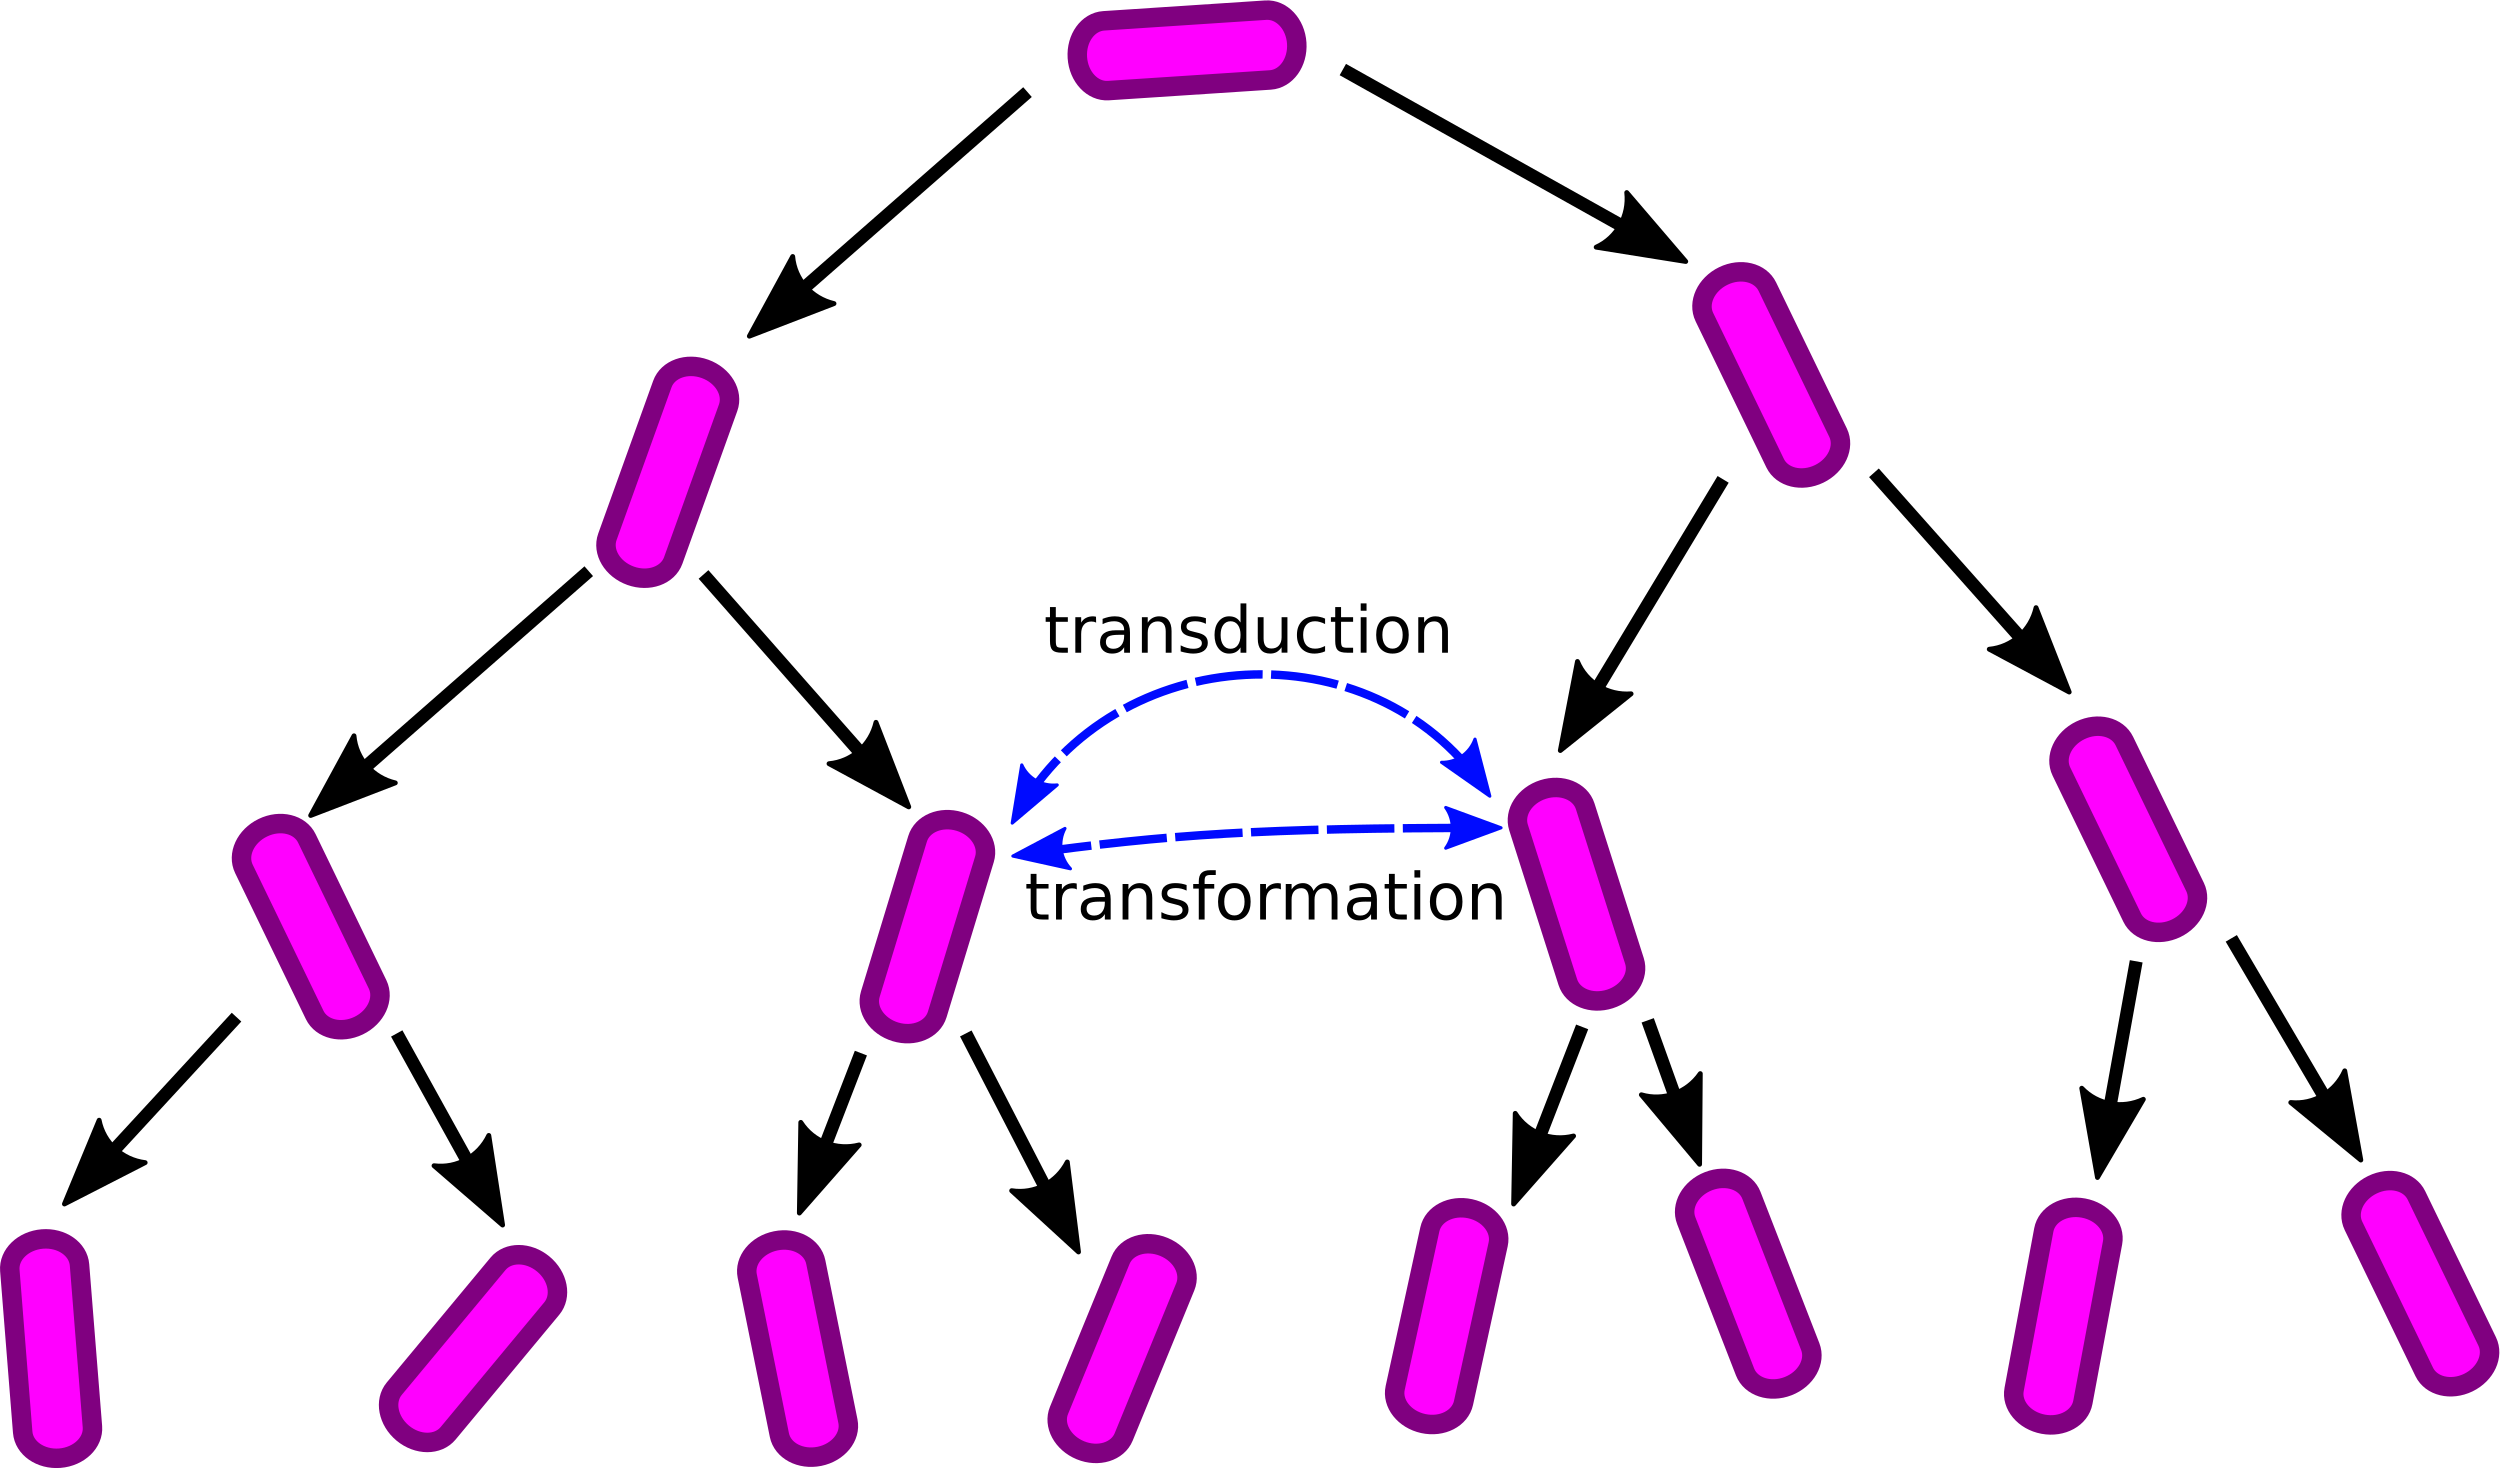 <?xml version="1.0" encoding="UTF-8" standalone="no"?>
<svg
   xmlns:dc="http://purl.org/dc/elements/1.1/"
   xmlns:cc="http://creativecommons.org/ns#"
   xmlns:rdf="http://www.w3.org/1999/02/22-rdf-syntax-ns#"
   xmlns:svg="http://www.w3.org/2000/svg"
   xmlns="http://www.w3.org/2000/svg"
   viewBox="0 0 410.721 241.182"
   height="241.182"
   width="410.721"
   xml:space="preserve"
   id="svg2"
   version="1.1"><defs
     id="defs6" /><g
     transform="matrix(1.333,0,0,-1.333,0,241.182)"
     id="g10"><g
       id="g12"><g
         transform="matrix(1,0,0,-1,0,180.886)"
         id="g14"><path
           id="path16"
           style="fill:#ff00ff;fill-opacity:1;fill-rule:nonzero;stroke:#800080;stroke-width:2.4;stroke-linecap:square;stroke-linejoin:miter;stroke-miterlimit:4;stroke-dasharray:none;stroke-opacity:1"
           d="m 136.039,2.52 c -1.957,0.128 -3.414,2.156 -3.258,4.531 0.157,2.379 1.867,4.199 3.824,4.07 l 19.957,-1.312 c 1.954,-0.129 3.415,-2.161 3.258,-4.536 -0.156,-2.375 -1.867,-4.195 -3.824,-4.066 z" /></g><g
         transform="matrix(1,0,0,-1,0,180.886)"
         id="g18"><path
           id="path20"
           style="fill:#ff00ff;fill-opacity:1;fill-rule:nonzero;stroke:#800080;stroke-width:2.4;stroke-linecap:square;stroke-linejoin:miter;stroke-miterlimit:4;stroke-dasharray:none;stroke-opacity:1"
           d="m 89.738,50.211 c 0.664,-1.844 -0.613,-3.992 -2.855,-4.797 -2.238,-0.805 -4.594,0.035 -5.254,1.883 l -6.77,18.82 c -0.664,1.844 0.618,3.992 2.856,4.797 2.242,0.805 4.594,-0.039 5.258,-1.883 z" /></g><g
         transform="matrix(1,0,0,-1,0,180.886)"
         id="g22"><path
           id="path24"
           style="fill:#ff00ff;fill-opacity:1;fill-rule:nonzero;stroke:#800080;stroke-width:2.4;stroke-linecap:square;stroke-linejoin:miter;stroke-miterlimit:4;stroke-dasharray:none;stroke-opacity:1"
           d="m 217.82,35.285 c -0.855,-1.765 -3.285,-2.355 -5.425,-1.316 -2.145,1.039 -3.188,3.308 -2.333,5.074 l 8.719,18 c 0.852,1.762 3.281,2.352 5.426,1.316 2.141,-1.039 3.184,-3.308 2.332,-5.074 z" /></g><g
         transform="matrix(1,0,0,-1,0,180.886)"
         id="g26"><path
           id="path28"
           style="fill:#ff00ff;fill-opacity:1;fill-rule:nonzero;stroke:#800080;stroke-width:2.4;stroke-linecap:square;stroke-linejoin:miter;stroke-miterlimit:4;stroke-dasharray:none;stroke-opacity:1"
           d="m 37.82,103.285 c -0.855,-1.765 -3.285,-2.355 -5.425,-1.316 -2.145,1.039 -3.188,3.308 -2.333,5.074 l 8.719,18 c 0.852,1.762 3.281,2.352 5.426,1.316 2.141,-1.039 3.184,-3.308 2.332,-5.074 z" /></g><g
         transform="matrix(1,0,0,-1,0,180.886)"
         id="g30"><path
           id="path32"
           style="fill:#ff00ff;fill-opacity:1;fill-rule:nonzero;stroke:#800080;stroke-width:2.4;stroke-linecap:square;stroke-linejoin:miter;stroke-miterlimit:4;stroke-dasharray:none;stroke-opacity:1"
           d="m 121.332,105.852 c 0.57,-1.875 -0.812,-3.957 -3.09,-4.653 -2.277,-0.691 -4.586,0.266 -5.156,2.145 l -5.82,19.133 c -0.571,1.875 0.812,3.957 3.089,4.648 2.278,0.695 4.586,-0.266 5.157,-2.141 z" /></g><g
         transform="matrix(1,0,0,-1,0,180.886)"
         id="g34"><path
           id="path36"
           style="fill:#ff00ff;fill-opacity:1;fill-rule:nonzero;stroke:#800080;stroke-width:2.4;stroke-linecap:square;stroke-linejoin:miter;stroke-miterlimit:4;stroke-dasharray:none;stroke-opacity:1"
           d="m 195.371,99.328 c -0.598,-1.867 -2.918,-2.797 -5.187,-2.074 -2.266,0.723 -3.622,2.824 -3.028,4.691 L 193.23,121 c 0.594,1.867 2.915,2.797 5.184,2.074 2.27,-0.722 3.625,-2.824 3.027,-4.691 z" /></g><g
         transform="matrix(1,0,0,-1,0,180.886)"
         id="g38"><path
           id="path40"
           style="fill:#ff00ff;fill-opacity:1;fill-rule:nonzero;stroke:#800080;stroke-width:2.4;stroke-linecap:square;stroke-linejoin:miter;stroke-miterlimit:4;stroke-dasharray:none;stroke-opacity:1"
           d="m 261.82,91.285 c -0.855,-1.765 -3.285,-2.355 -5.425,-1.316 -2.145,1.039 -3.188,3.308 -2.333,5.074 l 8.719,18 c 0.852,1.762 3.281,2.352 5.426,1.316 2.141,-1.039 3.184,-3.308 2.332,-5.074 z" /></g><g
         transform="matrix(1,0,0,-1,0,180.886)"
         id="g42"><path
           id="path44"
           style="fill:#ff00ff;fill-opacity:1;fill-rule:nonzero;stroke:#800080;stroke-width:2.4;stroke-linecap:square;stroke-linejoin:miter;stroke-miterlimit:4;stroke-dasharray:none;stroke-opacity:1"
           d="m 68.004,161.227 c 1.254,-1.508 0.785,-3.965 -1.047,-5.485 -1.832,-1.523 -4.332,-1.531 -5.582,-0.023 l -12.781,15.383 c -1.25,1.507 -0.782,3.964 1.047,5.484 1.832,1.519 4.332,1.531 5.586,0.023 z" /></g><g
         transform="matrix(1,0,0,-1,0,180.886)"
         id="g46"><path
           id="path48"
           style="fill:#ff00ff;fill-opacity:1;fill-rule:nonzero;stroke:#800080;stroke-width:2.4;stroke-linecap:square;stroke-linejoin:miter;stroke-miterlimit:4;stroke-dasharray:none;stroke-opacity:1"
           d="m 146.082,158.547 c 0.742,-1.817 -0.441,-4.016 -2.641,-4.918 -2.203,-0.906 -4.593,-0.168 -5.336,1.648 l -7.585,18.504 c -0.747,1.813 0.437,4.016 2.64,4.918 2.203,0.903 4.59,0.164 5.332,-1.648 z" /></g><g
         transform="matrix(1,0,0,-1,0,180.886)"
         id="g50"><path
           id="path52"
           style="fill:#ff00ff;fill-opacity:1;fill-rule:nonzero;stroke:#800080;stroke-width:2.4;stroke-linecap:square;stroke-linejoin:miter;stroke-miterlimit:4;stroke-dasharray:none;stroke-opacity:1"
           d="m 215.859,147.281 c -0.707,-1.828 -3.082,-2.609 -5.3,-1.746 -2.219,0.863 -3.442,3.043 -2.731,4.871 l 7.246,18.641 c 0.711,1.824 3.086,2.609 5.305,1.746 2.219,-0.863 3.441,-3.043 2.73,-4.871 z" /></g><g
         transform="matrix(1,0,0,-1,0,180.886)"
         id="g54"><path
           id="path56"
           style="fill:#ff00ff;fill-opacity:1;fill-rule:nonzero;stroke:#800080;stroke-width:2.4;stroke-linecap:square;stroke-linejoin:miter;stroke-miterlimit:4;stroke-dasharray:none;stroke-opacity:1"
           d="m 297.82,147.285 c -0.855,-1.765 -3.285,-2.355 -5.425,-1.316 -2.145,1.039 -3.188,3.308 -2.333,5.074 l 8.719,18 c 0.852,1.762 3.281,2.352 5.426,1.316 2.141,-1.039 3.184,-3.308 2.332,-5.074 z" /></g><g
         transform="matrix(1,0,0,-1,0,180.886)"
         id="g58"><path
           id="path60"
           style="fill:#ff00ff;fill-opacity:1;fill-rule:nonzero;stroke:#800080;stroke-width:2.4;stroke-linecap:square;stroke-linejoin:miter;stroke-miterlimit:4;stroke-dasharray:none;stroke-opacity:1"
           d="m 9.801,155.852 c -0.153,-1.954 -2.203,-3.383 -4.578,-3.196 -2.371,0.192 -4.168,1.926 -4.012,3.879 l 1.586,19.938 c 0.156,1.957 2.203,3.386 4.578,3.199 2.371,-0.192 4.168,-1.93 4.016,-3.883 z" /></g><g
         transform="matrix(1,0,0,-1,0,180.886)"
         id="g62"><path
           id="path64"
           style="fill:#ff00ff;fill-opacity:1;fill-rule:nonzero;stroke:#800080;stroke-width:2.4;stroke-linecap:square;stroke-linejoin:miter;stroke-miterlimit:4;stroke-dasharray:none;stroke-opacity:1"
           d="m 100.543,155.508 c -0.387,-1.922 -2.594,-3.098 -4.926,-2.625 -2.336,0.472 -3.91,2.41 -3.523,4.332 l 3.961,19.605 c 0.39,1.922 2.593,3.094 4.929,2.625 2.332,-0.472 3.911,-2.41 3.52,-4.332 z" /></g><g
         transform="matrix(1,0,0,-1,0,180.886)"
         id="g66"><path
           id="path68"
           style="fill:#ff00ff;fill-opacity:1;fill-rule:nonzero;stroke:#800080;stroke-width:2.4;stroke-linecap:square;stroke-linejoin:miter;stroke-miterlimit:4;stroke-dasharray:none;stroke-opacity:1"
           d="m 184.645,153.312 c 0.417,-1.914 -1.129,-3.878 -3.454,-4.386 -2.324,-0.508 -4.55,0.633 -4.968,2.547 l -4.27,19.539 c -0.418,1.918 1.129,3.883 3.453,4.39 2.328,0.508 4.551,-0.632 4.969,-2.55 z" /></g><g
         transform="matrix(1,0,0,-1,0,180.886)"
         id="g70"><path
           id="path72"
           style="fill:#ff00ff;fill-opacity:1;fill-rule:nonzero;stroke:#800080;stroke-width:2.4;stroke-linecap:square;stroke-linejoin:miter;stroke-miterlimit:4;stroke-dasharray:none;stroke-opacity:1"
           d="m 260.367,153.121 c 0.36,-1.926 -1.25,-3.844 -3.59,-4.277 -2.339,-0.438 -4.527,0.773 -4.886,2.699 l -3.657,19.664 c -0.359,1.926 1.246,3.84 3.586,4.277 2.34,0.434 4.528,-0.773 4.887,-2.699 z" /></g><g
         transform="matrix(1,0,0,-1,0,180.886)"
         id="g74"><path
           id="path76"
           style="fill:none;stroke:#000000;stroke-width:1.6;stroke-linecap:butt;stroke-linejoin:miter;stroke-miterlimit:4;stroke-dasharray:none;stroke-opacity:1"
           d="M 126.637,11.305 93.906,39.992" /></g><g
         transform="matrix(1,0.877,0.877,-1,0,180.886)"
         id="g78"><path
           id="path80"
           style="fill:#000000;fill-opacity:1;fill-rule:evenodd;stroke:#000000;stroke-width:0.451;stroke-linecap:butt;stroke-linejoin:round;stroke-miterlimit:4;stroke-dasharray:none;stroke-opacity:1"
           d="m 39.576,72.077 -7.889,-2.9 7.888,-2.902 c -1.259,1.713 -1.253,4.058 10e-4,5.802 z" /></g><g
         transform="matrix(1,0,0,-1,0,180.886)"
         id="g82"><path
           id="path84"
           style="fill:none;stroke:#000000;stroke-width:1.6;stroke-linecap:butt;stroke-linejoin:miter;stroke-miterlimit:4;stroke-dasharray:none;stroke-opacity:1"
           d="M 72.562,70.352 39.836,99.039" /></g><g
         transform="matrix(1,0.877,0.877,-1,0,180.886)"
         id="g86"><path
           id="path88"
           style="fill:#000000;fill-opacity:1;fill-rule:evenodd;stroke:#000000;stroke-width:0.451;stroke-linecap:butt;stroke-linejoin:round;stroke-miterlimit:4;stroke-dasharray:none;stroke-opacity:1"
           d="m -20.27,78.666 -7.887,-2.901 7.886,-2.901 c -1.259,1.713 -1.253,4.054 0.001,5.802 z" /></g><g
         transform="matrix(1,0,0,-1,0,180.886)"
         id="g90"><path
           id="path92"
           style="fill:none;stroke:#000000;stroke-width:1.6;stroke-linecap:butt;stroke-linejoin:miter;stroke-miterlimit:4;stroke-dasharray:none;stroke-opacity:1"
           d="m 86.707,70.754 23.84,27.074" /></g><g
         transform="matrix(-0.881,1,1,0.881,0,180.886)"
         id="g94"><path
           id="path96"
           style="fill:#000000;fill-opacity:1;fill-rule:evenodd;stroke:#000000;stroke-width:0.45;stroke-linecap:butt;stroke-linejoin:round;stroke-miterlimit:4;stroke-dasharray:none;stroke-opacity:1"
           d="m -103.647,16.651 -7.871,-2.897 7.871,-2.892 c -1.258,1.708 -1.251,4.046 0,5.789 z" /></g><g
         transform="matrix(1,0,0,-1,0,180.886)"
         id="g98"><path
           id="path100"
           style="fill:none;stroke:#000000;stroke-width:1.6;stroke-linecap:butt;stroke-linejoin:miter;stroke-miterlimit:4;stroke-dasharray:none;stroke-opacity:1"
           d="M 29.152,125.316 9.359,146.785" /></g><g
         transform="matrix(0.922,1,1,-0.922,0,180.886)"
         id="g102"><path
           id="path104"
           style="fill:#000000;fill-opacity:1;fill-rule:evenodd;stroke:#000000;stroke-width:0.441;stroke-linecap:butt;stroke-linejoin:round;stroke-miterlimit:4;stroke-dasharray:none;stroke-opacity:1"
           d="m -68.51,81.057 -7.713,-2.837 7.711,-2.833 c -1.23,1.673 -1.224,3.964 0.002,5.67 z" /></g><g
         transform="matrix(1,0,0,-1,0,180.886)"
         id="g106"><path
           id="path108"
           style="fill:none;stroke:#000000;stroke-width:1.6;stroke-linecap:butt;stroke-linejoin:miter;stroke-miterlimit:4;stroke-dasharray:none;stroke-opacity:1"
           d="m 48.895,127.324 12.046,21.77" /></g><g
         transform="matrix(-0.553,1,1,0.553,0,180.886)"
         id="g110"><path
           id="path112"
           style="fill:#000000;fill-opacity:1;fill-rule:evenodd;stroke:#000000;stroke-width:0.525;stroke-linecap:butt;stroke-linejoin:round;stroke-miterlimit:4;stroke-dasharray:none;stroke-opacity:1"
           d="m -132.645,-13.11 -9.176,-3.374 9.176,-3.376 c -1.466,1.993 -1.457,4.717 0,6.75 z" /></g><g
         transform="matrix(1,0,0,-1,0,180.886)"
         id="g114"><path
           id="path116"
           style="fill:none;stroke:#000000;stroke-width:1.6;stroke-linecap:butt;stroke-linejoin:miter;stroke-miterlimit:4;stroke-dasharray:none;stroke-opacity:1"
           d="m 165.5,8.527 40.406,22.629" /></g><g
         transform="matrix(-1,0.56,0.56,1,0,180.886)"
         id="g118"><path
           id="path120"
           style="fill:#000000;fill-opacity:1;fill-rule:evenodd;stroke:#000000;stroke-width:0.524;stroke-linecap:butt;stroke-linejoin:round;stroke-miterlimit:4;stroke-dasharray:none;stroke-opacity:1"
           d="m -162.726,67.439 -9.155,-3.366 9.152,-3.363 c -1.462,1.987 -1.452,4.704 0.003,6.729 z" /></g><g
         transform="matrix(1,0,0,-1,0,180.886)"
         id="g122"><path
           id="path124"
           style="fill:none;stroke:#000000;stroke-width:1.6;stroke-linecap:butt;stroke-linejoin:miter;stroke-miterlimit:4;stroke-dasharray:none;stroke-opacity:1"
           d="m 212.371,59.035 -18.992,31.52" /></g><g
         transform="matrix(0.603,1,1,-0.603,0,180.886)"
         id="g126"><path
           id="path128"
           style="fill:#000000;fill-opacity:1;fill-rule:evenodd;stroke:#000000;stroke-width:0.514;stroke-linecap:butt;stroke-linejoin:round;stroke-miterlimit:4;stroke-dasharray:none;stroke-opacity:1"
           d="m 26.221,185.216 -8.983,-3.306 8.982,-3.303 c -1.434,1.95 -1.426,4.621 0.001,6.609 z" /></g><g
         transform="matrix(1,0,0,-1,0,180.886)"
         id="g130"><path
           id="path132"
           style="fill:none;stroke:#000000;stroke-width:1.6;stroke-linecap:butt;stroke-linejoin:miter;stroke-miterlimit:4;stroke-dasharray:none;stroke-opacity:1"
           d="m 230.957,58.227 22.625,25.457" /></g><g
         transform="matrix(-0.889,1,1,0.889,0,180.886)"
         id="g134"><path
           id="path136"
           style="fill:#000000;fill-opacity:1;fill-rule:evenodd;stroke:#000000;stroke-width:0.448;stroke-linecap:butt;stroke-linejoin:round;stroke-miterlimit:4;stroke-dasharray:none;stroke-opacity:1"
           d="m -166.41,102.998 -7.839,-2.882 7.839,-2.883 c -1.252,1.703 -1.245,4.029 0,5.765 z" /></g><g
         transform="matrix(1,0,0,-1,0,180.886)"
         id="g138"><path
           id="path140"
           style="fill:none;stroke:#000000;stroke-width:1.6;stroke-linecap:butt;stroke-linejoin:miter;stroke-miterlimit:4;stroke-dasharray:none;stroke-opacity:1"
           d="m 263.281,118.434 -4.445,24.648" /></g><g
         transform="matrix(0.18,1,1,-0.18,0,180.886)"
         id="g142"><path
           id="path144"
           style="fill:#000000;fill-opacity:1;fill-rule:evenodd;stroke:#000000;stroke-width:0.59;stroke-linecap:butt;stroke-linejoin:round;stroke-miterlimit:4;stroke-dasharray:none;stroke-opacity:1"
           d="m -85.132,279.485 -10.321,-3.796 10.319,-3.794 c -1.647,2.238 -1.637,5.307 0.002,7.59 z" /></g><g
         transform="matrix(1,0,0,-1,0,180.886)"
         id="g146"><path
           id="path148"
           style="fill:none;stroke:#000000;stroke-width:1.6;stroke-linecap:butt;stroke-linejoin:miter;stroke-miterlimit:4;stroke-dasharray:none;stroke-opacity:1"
           d="m 275,115.605 14.949,25.457" /></g><g
         transform="matrix(-0.587,1,1,0.587,0,180.886)"
         id="g150"><path
           id="path152"
           style="fill:#000000;fill-opacity:1;fill-rule:evenodd;stroke:#000000;stroke-width:0.517;stroke-linecap:butt;stroke-linejoin:round;stroke-miterlimit:4;stroke-dasharray:none;stroke-opacity:1"
           d="m -224.283,157.329 -9.042,-3.326 9.043,-3.326 c -1.446,1.963 -1.437,4.648 -10e-4,6.652 z" /></g><g
         transform="matrix(1,0,0,-1,0,180.886)"
         id="g154"><path
           id="path156"
           style="fill:none;stroke:#000000;stroke-width:1.6;stroke-linecap:butt;stroke-linejoin:miter;stroke-miterlimit:4;stroke-dasharray:none;stroke-opacity:1"
           d="m 203.074,125.707 5.66,15.758" /></g><g
         transform="matrix(-0.359,1,1,0.359,0,180.886)"
         id="g158"><path
           id="path160"
           style="fill:#000000;fill-opacity:1;fill-rule:evenodd;stroke:#000000;stroke-width:0.565;stroke-linecap:butt;stroke-linejoin:round;stroke-miterlimit:4;stroke-dasharray:none;stroke-opacity:1"
           d="m -183.814,143.566 -9.873,-3.63 9.871,-3.632 c -1.575,2.145 -1.569,5.077 0.002,7.262 z" /></g><g
         transform="matrix(1,0,0,-1,0,180.886)"
         id="g162"><path
           id="path164"
           style="fill:none;stroke:#000000;stroke-width:1.6;stroke-linecap:butt;stroke-linejoin:miter;stroke-miterlimit:4;stroke-dasharray:none;stroke-opacity:1"
           d="m 194.996,126.516 -7.68,19.796" /></g><g
         transform="matrix(0.388,1,1,-0.388,0,180.886)"
         id="g166"><path
           id="path168"
           style="fill:#000000;fill-opacity:1;fill-rule:evenodd;stroke:#000000;stroke-width:0.559;stroke-linecap:butt;stroke-linejoin:round;stroke-miterlimit:4;stroke-dasharray:none;stroke-opacity:1"
           d="m -56.247,215.763 -9.777,-3.595 9.778,-3.596 c -1.564,2.122 -1.554,5.028 -10e-4,7.191 z" /></g><g
         transform="matrix(1,0,0,-1,0,180.886)"
         id="g170"><path
           id="path172"
           style="fill:none;stroke:#000000;stroke-width:1.6;stroke-linecap:butt;stroke-linejoin:miter;stroke-miterlimit:4;stroke-dasharray:none;stroke-opacity:1"
           d="m 106.102,129.746 -6.868,17.781" /></g><g
         transform="matrix(0.386,1,1,-0.386,0,180.886)"
         id="g174"><path
           id="path176"
           style="fill:#000000;fill-opacity:1;fill-rule:evenodd;stroke:#000000;stroke-width:0.56;stroke-linecap:butt;stroke-linejoin:round;stroke-miterlimit:4;stroke-dasharray:none;stroke-opacity:1"
           d="m -87.197,139.549 -9.783,-3.595 9.784,-3.601 c -1.564,2.128 -1.556,5.031 -0.001,7.196 z" /></g><g
         transform="matrix(1,0,0,-1,0,180.886)"
         id="g178"><path
           id="path180"
           style="fill:none;stroke:#000000;stroke-width:1.6;stroke-linecap:butt;stroke-linejoin:miter;stroke-miterlimit:4;stroke-dasharray:none;stroke-opacity:1"
           d="m 119.031,127.324 12.93,25.051" /></g><g
         transform="matrix(-0.516,1,1,0.516,0,180.886)"
         id="g182"><path
           id="path184"
           style="fill:#000000;fill-opacity:1;fill-rule:evenodd;stroke:#000000;stroke-width:0.533;stroke-linecap:butt;stroke-linejoin:round;stroke-miterlimit:4;stroke-dasharray:none;stroke-opacity:1"
           d="m -166.665,45.542 -9.321,-3.428 9.32,-3.428 c -1.49,2.024 -1.482,4.793 0.001,6.856 z" /></g><g
         transform="matrix(1,0,0,-1,0,180.886)"
         id="g186"><path
           id="path188"
           style="fill:none;stroke:#000bff;stroke-width:1.04;stroke-linecap:butt;stroke-linejoin:miter;stroke-miterlimit:4;stroke-dasharray:8.32, 1.04;stroke-dashoffset:0;stroke-opacity:1"
           d="m 125.426,100.199 c 12.121,-21.418 43.636,-23.031 57.375,-3.234" /></g><g
         transform="matrix(0.566,1,1,-0.566,0,180.886)"
         id="g190"><path
           id="path192"
           style="fill:#000bff;fill-opacity:1;fill-rule:evenodd;stroke:#000bff;stroke-width:0.339;stroke-linecap:butt;stroke-linejoin:round;stroke-miterlimit:4;stroke-dasharray:none;stroke-opacity:1"
           d="m -17.381,140.135 -5.935,-2.183 5.932,-2.182 c -0.946,1.289 -0.94,3.051 0.003,4.365 z" /></g><g
         transform="matrix(-0.694,1,1,0.694,0,180.886)"
         id="g194"><path
           id="path196"
           style="fill:#000bff;fill-opacity:1;fill-rule:evenodd;stroke:#000bff;stroke-width:0.32;stroke-linecap:butt;stroke-linejoin:round;stroke-miterlimit:4;stroke-dasharray:none;stroke-opacity:1"
           d="m -146.604,80.045 -5.598,-2.06 5.601,-2.06 c -0.894,1.216 -0.891,2.878 -0.003,4.12 z" /></g><path
         id="path198"
         style="fill:#000000;fill-opacity:1;fill-rule:nonzero;stroke:none"
         d="m 130.125,106.113 v -1.25 h 1.484 V 104.3 h -1.484 v -2.375 c 0,-0.355 0.047,-0.585 0.141,-0.687 0.101,-0.094 0.3,-0.141 0.593,-0.141 h 0.75 v -0.609 h -0.75 c -0.554,0 -0.933,0.102 -1.14,0.312 -0.211,0.207 -0.313,0.582 -0.313,1.125 v 2.375 h -0.531 v 0.563 h 0.531 v 1.25 z" /><path
         id="path200"
         style="fill:#000000;fill-opacity:1;fill-rule:nonzero;stroke:none"
         d="m 135.094,104.191 c -0.086,0.051 -0.172,0.086 -0.266,0.109 -0.094,0.02 -0.199,0.032 -0.312,0.032 -0.407,0 -0.719,-0.137 -0.938,-0.407 -0.219,-0.261 -0.328,-0.636 -0.328,-1.125 v -2.312 h -0.719 v 4.375 h 0.719 v -0.672 c 0.145,0.258 0.336,0.453 0.578,0.578 0.25,0.133 0.547,0.203 0.891,0.203 0.051,0 0.101,-0.007 0.156,-0.015 0.063,0 0.129,-0.012 0.203,-0.032 z" /><path
         id="path202"
         style="fill:#000000;fill-opacity:1;fill-rule:nonzero;stroke:none"
         d="m 137.844,102.691 c -0.586,0 -0.992,-0.07 -1.219,-0.203 -0.219,-0.137 -0.328,-0.359 -0.328,-0.672 0,-0.262 0.082,-0.469 0.25,-0.625 0.164,-0.148 0.394,-0.219 0.687,-0.219 0.395,0 0.711,0.141 0.954,0.422 0.238,0.289 0.359,0.672 0.359,1.141 v 0.156 z m 1.422,0.297 v -2.5 h -0.719 v 0.672 c -0.156,-0.274 -0.359,-0.469 -0.609,-0.594 -0.243,-0.125 -0.54,-0.187 -0.891,-0.187 -0.449,0 -0.809,0.125 -1.078,0.375 -0.262,0.25 -0.391,0.586 -0.391,1.015 0,0.488 0.16,0.86 0.484,1.11 0.333,0.25 0.829,0.375 1.485,0.375 h 1 v 0.062 c 0,0.332 -0.109,0.586 -0.328,0.766 -0.211,0.187 -0.512,0.281 -0.907,0.281 -0.25,0 -0.496,-0.031 -0.734,-0.094 -0.242,-0.062 -0.469,-0.152 -0.687,-0.265 v 0.656 c 0.269,0.101 0.523,0.18 0.765,0.234 0.25,0.051 0.492,0.078 0.735,0.078 0.625,0 1.093,-0.168 1.406,-0.5 0.312,-0.324 0.469,-0.82 0.469,-1.484 z" /><path
         id="path204"
         style="fill:#000000;fill-opacity:1;fill-rule:nonzero;stroke:none"
         d="m 144.391,103.129 v -2.641 h -0.719 v 2.625 c 0,0.406 -0.086,0.711 -0.25,0.922 -0.156,0.207 -0.399,0.312 -0.719,0.312 -0.387,0 -0.695,-0.125 -0.922,-0.375 -0.219,-0.25 -0.328,-0.59 -0.328,-1.015 v -2.469 h -0.719 v 4.375 h 0.719 v -0.672 c 0.164,0.258 0.363,0.453 0.594,0.578 0.238,0.133 0.508,0.203 0.812,0.203 0.508,0 0.891,-0.156 1.141,-0.468 0.258,-0.313 0.391,-0.774 0.391,-1.375 z" /><path
         id="path206"
         style="fill:#000000;fill-opacity:1;fill-rule:nonzero;stroke:none"
         d="m 148.625,104.738 v -0.688 c -0.211,0.102 -0.422,0.18 -0.641,0.235 -0.218,0.051 -0.445,0.078 -0.672,0.078 -0.355,0 -0.624,-0.059 -0.812,-0.172 -0.18,-0.105 -0.266,-0.266 -0.266,-0.484 0,-0.168 0.063,-0.297 0.188,-0.391 0.133,-0.094 0.394,-0.184 0.781,-0.266 l 0.25,-0.062 c 0.508,-0.106 0.867,-0.258 1.078,-0.453 0.219,-0.199 0.328,-0.481 0.328,-0.844 0,-0.406 -0.164,-0.73 -0.484,-0.969 -0.324,-0.23 -0.766,-0.343 -1.328,-0.343 -0.231,0 -0.477,0.027 -0.735,0.078 -0.25,0.039 -0.515,0.101 -0.796,0.187 v 0.75 c 0.257,-0.137 0.519,-0.242 0.781,-0.312 0.258,-0.075 0.515,-0.11 0.765,-0.11 0.344,0 0.602,0.055 0.782,0.172 0.187,0.125 0.281,0.289 0.281,0.5 0,0.196 -0.07,0.348 -0.203,0.453 -0.137,0.102 -0.422,0.203 -0.86,0.297 l -0.25,0.063 c -0.449,0.093 -0.773,0.234 -0.968,0.422 -0.199,0.195 -0.297,0.461 -0.297,0.796 0,0.415 0.144,0.735 0.437,0.954 0.289,0.226 0.704,0.343 1.235,0.343 0.269,0 0.519,-0.023 0.75,-0.062 0.238,-0.043 0.457,-0.102 0.656,-0.172 z" /><path
         id="path208"
         style="fill:#000000;fill-opacity:1;fill-rule:nonzero;stroke:none"
         d="m 152.891,104.207 v 2.359 h 0.718 v -6.078 h -0.718 v 0.656 c -0.157,-0.262 -0.352,-0.453 -0.579,-0.578 -0.23,-0.125 -0.507,-0.187 -0.828,-0.187 -0.531,0 -0.964,0.207 -1.296,0.625 -0.336,0.425 -0.5,0.984 -0.5,1.671 0,0.688 0.164,1.239 0.5,1.657 0.332,0.425 0.765,0.64 1.296,0.64 0.321,0 0.598,-0.062 0.828,-0.187 0.227,-0.125 0.422,-0.32 0.579,-0.578 z m -2.453,-1.532 c 0,-0.531 0.109,-0.949 0.328,-1.25 0.218,-0.304 0.515,-0.453 0.89,-0.453 0.383,0 0.688,0.149 0.906,0.453 0.219,0.301 0.329,0.719 0.329,1.25 0,0.532 -0.11,0.942 -0.329,1.235 -0.218,0.301 -0.523,0.453 -0.906,0.453 -0.375,0 -0.672,-0.152 -0.89,-0.453 -0.219,-0.293 -0.328,-0.703 -0.328,-1.235 z" /><path
         id="path210"
         style="fill:#000000;fill-opacity:1;fill-rule:nonzero;stroke:none"
         d="m 155.016,102.222 v 2.641 h 0.718 v -2.625 c 0,-0.406 0.078,-0.715 0.235,-0.922 0.164,-0.211 0.41,-0.312 0.734,-0.312 0.383,0 0.688,0.117 0.906,0.359 0.227,0.25 0.344,0.586 0.344,1.016 v 2.484 h 0.719 v -4.375 h -0.719 v 0.672 c -0.18,-0.262 -0.383,-0.461 -0.609,-0.594 -0.231,-0.125 -0.496,-0.187 -0.797,-0.187 -0.5,0 -0.883,0.156 -1.141,0.468 -0.261,0.313 -0.39,0.77 -0.39,1.375 z m 1.796,2.75 z" /><path
         id="path212"
         style="fill:#000000;fill-opacity:1;fill-rule:nonzero;stroke:none"
         d="m 163.312,104.691 v -0.672 c -0.21,0.113 -0.417,0.196 -0.624,0.25 -0.2,0.063 -0.403,0.094 -0.61,0.094 -0.469,0 -0.836,-0.152 -1.094,-0.453 -0.25,-0.293 -0.375,-0.703 -0.375,-1.235 0,-0.531 0.125,-0.949 0.375,-1.25 0.258,-0.293 0.625,-0.437 1.094,-0.437 0.207,0 0.41,0.023 0.61,0.078 0.207,0.063 0.414,0.145 0.624,0.25 v -0.656 c -0.199,-0.094 -0.406,-0.164 -0.624,-0.203 -0.219,-0.051 -0.45,-0.078 -0.688,-0.078 -0.656,0 -1.184,0.203 -1.578,0.609 -0.387,0.414 -0.578,0.977 -0.578,1.687 0,0.707 0.195,1.266 0.594,1.672 0.394,0.414 0.929,0.625 1.609,0.625 0.219,0 0.43,-0.027 0.641,-0.078 0.218,-0.043 0.425,-0.109 0.624,-0.203 z" /><path
         id="path214"
         style="fill:#000000;fill-opacity:1;fill-rule:nonzero;stroke:none"
         d="m 165.281,106.113 v -1.25 h 1.485 V 104.3 h -1.485 v -2.375 c 0,-0.355 0.047,-0.585 0.141,-0.687 0.101,-0.094 0.301,-0.141 0.594,-0.141 h 0.75 v -0.609 h -0.75 c -0.555,0 -0.934,0.102 -1.141,0.312 -0.211,0.207 -0.313,0.582 -0.313,1.125 v 2.375 h -0.531 v 0.563 h 0.531 v 1.25 z" /><path
         id="path216"
         style="fill:#000000;fill-opacity:1;fill-rule:nonzero;stroke:none"
         d="m 167.703,104.863 h 0.719 v -4.375 h -0.719 z m 0,1.703 h 0.719 v -0.906 h -0.719 z" /><path
         id="path218"
         style="fill:#000000;fill-opacity:1;fill-rule:nonzero;stroke:none"
         d="m 171.625,104.363 c -0.387,0 -0.695,-0.152 -0.922,-0.453 -0.219,-0.305 -0.328,-0.715 -0.328,-1.235 0,-0.523 0.109,-0.933 0.328,-1.234 0.227,-0.305 0.535,-0.453 0.922,-0.453 0.383,0 0.687,0.148 0.906,0.453 0.227,0.301 0.344,0.711 0.344,1.234 0,0.52 -0.117,0.93 -0.344,1.235 -0.219,0.301 -0.523,0.453 -0.906,0.453 z m 0,0.609 c 0.625,0 1.113,-0.203 1.469,-0.609 0.351,-0.406 0.531,-0.969 0.531,-1.688 0,-0.718 -0.18,-1.281 -0.531,-1.687 -0.356,-0.406 -0.844,-0.609 -1.469,-0.609 -0.625,0 -1.121,0.203 -1.484,0.609 -0.356,0.406 -0.532,0.969 -0.532,1.687 0,0.719 0.176,1.282 0.532,1.688 0.363,0.406 0.859,0.609 1.484,0.609 z" /><path
         id="path220"
         style="fill:#000000;fill-opacity:1;fill-rule:nonzero;stroke:none"
         d="m 178.453,103.129 v -2.641 h -0.719 v 2.625 c 0,0.406 -0.086,0.711 -0.25,0.922 -0.156,0.207 -0.398,0.312 -0.718,0.312 -0.387,0 -0.696,-0.125 -0.922,-0.375 -0.219,-0.25 -0.328,-0.59 -0.328,-1.015 v -2.469 h -0.719 v 4.375 h 0.719 v -0.672 c 0.164,0.258 0.363,0.453 0.593,0.578 0.239,0.133 0.508,0.203 0.813,0.203 0.508,0 0.89,-0.156 1.14,-0.468 0.258,-0.313 0.391,-0.774 0.391,-1.375 z" /><g
         transform="matrix(1,0,0,-1,0,180.886)"
         id="g222"><path
           id="path224"
           style="fill:none;stroke:#000bff;stroke-width:1.04;stroke-linecap:butt;stroke-linejoin:miter;stroke-miterlimit:4;stroke-dasharray:8.32, 1.04;stroke-dashoffset:0;stroke-opacity:1"
           d="m 126.242,105.227 c 17.778,-2.426 29.094,-3.235 57.375,-3.235" /></g><g
         transform="matrix(1,0.136,0.136,-1,0,180.886)"
         id="g226"><path
           id="path228"
           style="fill:#000bff;fill-opacity:1;fill-rule:evenodd;stroke:#000bff;stroke-width:0.386;stroke-linecap:butt;stroke-linejoin:round;stroke-miterlimit:4;stroke-dasharray:none;stroke-opacity:1"
           d="m 115.241,122.699 -6.755,-2.484 6.757,-2.484 c -1.079,1.466 -1.076,3.474 -0.002,4.968 z" /></g><g
         transform="matrix(-1,0,0,1,0,180.886)"
         id="g230"><path
           id="path232"
           style="fill:#000bff;fill-opacity:1;fill-rule:evenodd;stroke:#000bff;stroke-width:0.39;stroke-linecap:butt;stroke-linejoin:round;stroke-miterlimit:4;stroke-dasharray:none;stroke-opacity:1"
           d="m -178.18,-99.477 -6.816,-2.503 6.816,-2.508 c -1.09,1.48 -1.082,3.504 0,5.011 z" /></g><path
         id="path234"
         style="fill:#000000;fill-opacity:1;fill-rule:nonzero;stroke:none"
         d="m 127.746,73.23 v -1.25 h 1.484 v -0.562 h -1.484 v -2.375 c 0,-0.356 0.047,-0.586 0.141,-0.688 0.101,-0.094 0.301,-0.14 0.593,-0.14 h 0.75 v -0.61 h -0.75 c -0.554,0 -0.933,0.102 -1.14,0.313 -0.211,0.207 -0.313,0.582 -0.313,1.125 v 2.375 h -0.531 v 0.562 h 0.531 v 1.25 z" /><path
         id="path236"
         style="fill:#000000;fill-opacity:1;fill-rule:nonzero;stroke:none"
         d="m 132.715,71.308 c -0.086,0.051 -0.172,0.086 -0.266,0.11 -0.094,0.019 -0.199,0.031 -0.312,0.031 -0.407,0 -0.719,-0.137 -0.938,-0.406 -0.219,-0.262 -0.328,-0.637 -0.328,-1.125 v -2.313 h -0.719 v 4.375 h 0.719 v -0.672 c 0.145,0.258 0.336,0.453 0.578,0.578 0.25,0.133 0.547,0.204 0.891,0.204 0.051,0 0.101,-0.008 0.156,-0.016 0.063,0 0.129,-0.012 0.203,-0.031 z" /><path
         id="path238"
         style="fill:#000000;fill-opacity:1;fill-rule:nonzero;stroke:none"
         d="m 135.465,69.808 c -0.586,0 -0.992,-0.07 -1.219,-0.203 -0.219,-0.137 -0.328,-0.359 -0.328,-0.672 0,-0.261 0.082,-0.468 0.25,-0.625 0.164,-0.148 0.394,-0.218 0.687,-0.218 0.395,0 0.711,0.14 0.954,0.421 0.238,0.289 0.359,0.672 0.359,1.141 v 0.156 z m 1.422,0.297 v -2.5 h -0.719 v 0.672 c -0.156,-0.273 -0.359,-0.469 -0.609,-0.594 -0.243,-0.125 -0.539,-0.187 -0.891,-0.187 -0.449,0 -0.809,0.125 -1.078,0.375 -0.262,0.25 -0.391,0.586 -0.391,1.015 0,0.489 0.16,0.86 0.485,1.11 0.332,0.25 0.828,0.375 1.484,0.375 h 1 v 0.062 c 0,0.332 -0.109,0.586 -0.328,0.766 -0.211,0.187 -0.512,0.281 -0.906,0.281 -0.25,0 -0.496,-0.031 -0.735,-0.094 -0.242,-0.062 -0.469,-0.152 -0.687,-0.265 v 0.656 c 0.269,0.102 0.523,0.18 0.765,0.234 0.25,0.051 0.493,0.079 0.735,0.079 0.625,0 1.093,-0.168 1.406,-0.5 0.312,-0.325 0.469,-0.821 0.469,-1.485 z" /><path
         id="path240"
         style="fill:#000000;fill-opacity:1;fill-rule:nonzero;stroke:none"
         d="m 142.012,70.246 v -2.641 h -0.719 v 2.625 c 0,0.406 -0.086,0.711 -0.25,0.922 -0.156,0.207 -0.398,0.313 -0.719,0.313 -0.386,0 -0.695,-0.125 -0.922,-0.375 -0.218,-0.25 -0.328,-0.59 -0.328,-1.016 v -2.469 h -0.719 v 4.375 h 0.719 v -0.672 c 0.164,0.258 0.364,0.453 0.594,0.578 0.238,0.133 0.508,0.204 0.812,0.204 0.508,0 0.891,-0.157 1.141,-0.469 0.258,-0.313 0.391,-0.774 0.391,-1.375 z" /><path
         id="path242"
         style="fill:#000000;fill-opacity:1;fill-rule:nonzero;stroke:none"
         d="m 146.246,71.855 v -0.687 c -0.211,0.101 -0.422,0.179 -0.641,0.234 -0.218,0.051 -0.445,0.078 -0.671,0.078 -0.356,0 -0.625,-0.058 -0.813,-0.172 -0.18,-0.105 -0.266,-0.265 -0.266,-0.484 0,-0.168 0.063,-0.297 0.188,-0.391 0.133,-0.093 0.395,-0.183 0.781,-0.265 l 0.25,-0.063 c 0.508,-0.105 0.867,-0.258 1.078,-0.453 0.219,-0.199 0.328,-0.48 0.328,-0.844 0,-0.406 -0.164,-0.73 -0.484,-0.968 -0.324,-0.231 -0.766,-0.344 -1.328,-0.344 -0.23,0 -0.477,0.027 -0.734,0.078 -0.25,0.039 -0.516,0.101 -0.797,0.187 v 0.75 c 0.258,-0.136 0.519,-0.242 0.781,-0.312 0.258,-0.074 0.516,-0.109 0.766,-0.109 0.343,0 0.601,0.054 0.781,0.171 0.187,0.125 0.281,0.289 0.281,0.5 0,0.196 -0.07,0.348 -0.203,0.454 -0.137,0.101 -0.422,0.203 -0.859,0.296 l -0.25,0.063 c -0.45,0.094 -0.774,0.234 -0.969,0.422 -0.199,0.195 -0.297,0.461 -0.297,0.797 0,0.414 0.144,0.734 0.437,0.953 0.29,0.226 0.704,0.344 1.235,0.344 0.269,0 0.519,-0.024 0.75,-0.063 0.238,-0.043 0.457,-0.102 0.656,-0.172 z" /><path
         id="path244"
         style="fill:#000000;fill-opacity:1;fill-rule:nonzero;stroke:none"
         d="M 149.84,73.683 V 73.09 h -0.688 c -0.261,0 -0.445,-0.055 -0.547,-0.157 -0.093,-0.105 -0.14,-0.293 -0.14,-0.562 V 71.98 h 1.187 v -0.562 h -1.187 v -3.813 h -0.719 v 3.813 h -0.687 v 0.562 h 0.687 v 0.313 c 0,0.476 0.109,0.828 0.328,1.047 0.227,0.226 0.594,0.343 1.094,0.343 z" /><path
         id="path246"
         style="fill:#000000;fill-opacity:1;fill-rule:nonzero;stroke:none"
         d="m 152.137,71.48 c -0.387,0 -0.696,-0.152 -0.922,-0.453 -0.219,-0.305 -0.328,-0.715 -0.328,-1.234 0,-0.524 0.109,-0.934 0.328,-1.235 0.226,-0.304 0.535,-0.453 0.922,-0.453 0.383,0 0.687,0.149 0.906,0.453 0.227,0.301 0.344,0.711 0.344,1.235 0,0.519 -0.117,0.929 -0.344,1.234 -0.219,0.301 -0.523,0.453 -0.906,0.453 z m 0,0.61 c 0.625,0 1.113,-0.204 1.468,-0.61 0.352,-0.406 0.532,-0.969 0.532,-1.687 0,-0.719 -0.18,-1.282 -0.532,-1.688 -0.355,-0.406 -0.843,-0.609 -1.468,-0.609 -0.625,0 -1.121,0.203 -1.485,0.609 -0.355,0.406 -0.531,0.969 -0.531,1.688 0,0.718 0.176,1.281 0.531,1.687 0.364,0.406 0.86,0.61 1.485,0.61 z" /><path
         id="path248"
         style="fill:#000000;fill-opacity:1;fill-rule:nonzero;stroke:none"
         d="m 157.871,71.308 c -0.086,0.051 -0.172,0.086 -0.266,0.11 -0.093,0.019 -0.199,0.031 -0.312,0.031 -0.406,0 -0.719,-0.137 -0.938,-0.406 -0.218,-0.262 -0.328,-0.637 -0.328,-1.125 v -2.313 h -0.718 v 4.375 h 0.718 v -0.672 c 0.145,0.258 0.336,0.453 0.578,0.578 0.25,0.133 0.547,0.204 0.891,0.204 0.051,0 0.102,-0.008 0.156,-0.016 0.063,0 0.129,-0.012 0.203,-0.031 z" /><path
         id="path250"
         style="fill:#000000;fill-opacity:1;fill-rule:nonzero;stroke:none"
         d="m 161.887,71.136 c 0.187,0.321 0.406,0.563 0.656,0.719 0.25,0.156 0.539,0.235 0.875,0.235 0.457,0 0.805,-0.165 1.047,-0.485 0.25,-0.312 0.375,-0.765 0.375,-1.359 v -2.641 h -0.719 v 2.625 c 0,0.414 -0.074,0.723 -0.219,0.922 -0.148,0.207 -0.375,0.313 -0.687,0.313 -0.367,0 -0.656,-0.125 -0.875,-0.375 -0.219,-0.25 -0.328,-0.59 -0.328,-1.016 v -2.469 h -0.719 v 2.625 c 0,0.414 -0.078,0.723 -0.234,0.922 -0.149,0.207 -0.371,0.313 -0.672,0.313 -0.375,0 -0.672,-0.125 -0.891,-0.375 -0.211,-0.25 -0.312,-0.59 -0.312,-1.016 v -2.469 h -0.719 v 4.375 h 0.719 v -0.672 c 0.164,0.258 0.363,0.453 0.593,0.578 0.227,0.133 0.5,0.204 0.813,0.204 0.312,0 0.578,-0.086 0.797,-0.25 0.226,-0.157 0.394,-0.391 0.5,-0.704 z" /><path
         id="path252"
         style="fill:#000000;fill-opacity:1;fill-rule:nonzero;stroke:none"
         d="m 168.277,69.808 c -0.586,0 -0.992,-0.07 -1.218,-0.203 -0.219,-0.137 -0.329,-0.359 -0.329,-0.672 0,-0.261 0.082,-0.468 0.25,-0.625 0.165,-0.148 0.395,-0.218 0.688,-0.218 0.394,0 0.711,0.14 0.953,0.421 0.238,0.289 0.359,0.672 0.359,1.141 v 0.156 z m 1.422,0.297 v -2.5 h -0.719 v 0.672 c -0.156,-0.273 -0.359,-0.469 -0.609,-0.594 -0.242,-0.125 -0.539,-0.187 -0.891,-0.187 -0.449,0 -0.808,0.125 -1.078,0.375 -0.261,0.25 -0.39,0.586 -0.39,1.015 0,0.489 0.16,0.86 0.484,1.11 0.332,0.25 0.828,0.375 1.484,0.375 h 1 v 0.062 c 0,0.332 -0.109,0.586 -0.328,0.766 -0.211,0.187 -0.511,0.281 -0.906,0.281 -0.25,0 -0.496,-0.031 -0.734,-0.094 -0.242,-0.062 -0.469,-0.152 -0.688,-0.265 v 0.656 c 0.27,0.102 0.524,0.18 0.766,0.234 0.25,0.051 0.492,0.079 0.734,0.079 0.625,0 1.094,-0.168 1.406,-0.5 0.313,-0.325 0.469,-0.821 0.469,-1.485 z" /><path
         id="path254"
         style="fill:#000000;fill-opacity:1;fill-rule:nonzero;stroke:none"
         d="m 171.902,73.23 v -1.25 h 1.485 v -0.562 h -1.485 v -2.375 c 0,-0.356 0.047,-0.586 0.141,-0.688 0.102,-0.094 0.301,-0.14 0.594,-0.14 h 0.75 v -0.61 h -0.75 c -0.555,0 -0.934,0.102 -1.141,0.313 -0.211,0.207 -0.312,0.582 -0.312,1.125 v 2.375 h -0.532 v 0.562 h 0.532 v 1.25 z" /><path
         id="path256"
         style="fill:#000000;fill-opacity:1;fill-rule:nonzero;stroke:none"
         d="m 174.324,71.98 h 0.719 v -4.375 h -0.719 z m 0,1.703 h 0.719 v -0.906 h -0.719 z" /><path
         id="path258"
         style="fill:#000000;fill-opacity:1;fill-rule:nonzero;stroke:none"
         d="m 178.246,71.48 c -0.387,0 -0.695,-0.152 -0.922,-0.453 -0.219,-0.305 -0.328,-0.715 -0.328,-1.234 0,-0.524 0.109,-0.934 0.328,-1.235 0.227,-0.304 0.535,-0.453 0.922,-0.453 0.383,0 0.688,0.149 0.906,0.453 0.227,0.301 0.344,0.711 0.344,1.235 0,0.519 -0.117,0.929 -0.344,1.234 -0.218,0.301 -0.523,0.453 -0.906,0.453 z m 0,0.61 c 0.625,0 1.113,-0.204 1.469,-0.61 0.351,-0.406 0.531,-0.969 0.531,-1.687 0,-0.719 -0.18,-1.282 -0.531,-1.688 -0.356,-0.406 -0.844,-0.609 -1.469,-0.609 -0.625,0 -1.121,0.203 -1.484,0.609 -0.356,0.406 -0.532,0.969 -0.532,1.688 0,0.718 0.176,1.281 0.532,1.687 0.363,0.406 0.859,0.61 1.484,0.61 z" /><path
         id="path260"
         style="fill:#000000;fill-opacity:1;fill-rule:nonzero;stroke:none"
         d="m 185.074,70.246 v -2.641 h -0.719 v 2.625 c 0,0.406 -0.085,0.711 -0.25,0.922 -0.156,0.207 -0.398,0.313 -0.718,0.313 -0.387,0 -0.696,-0.125 -0.922,-0.375 -0.219,-0.25 -0.328,-0.59 -0.328,-1.016 v -2.469 h -0.719 v 4.375 h 0.719 v -0.672 c 0.164,0.258 0.363,0.453 0.593,0.578 0.239,0.133 0.508,0.204 0.813,0.204 0.508,0 0.891,-0.157 1.141,-0.469 0.257,-0.313 0.39,-0.774 0.39,-1.375 z" /></g></g></svg>